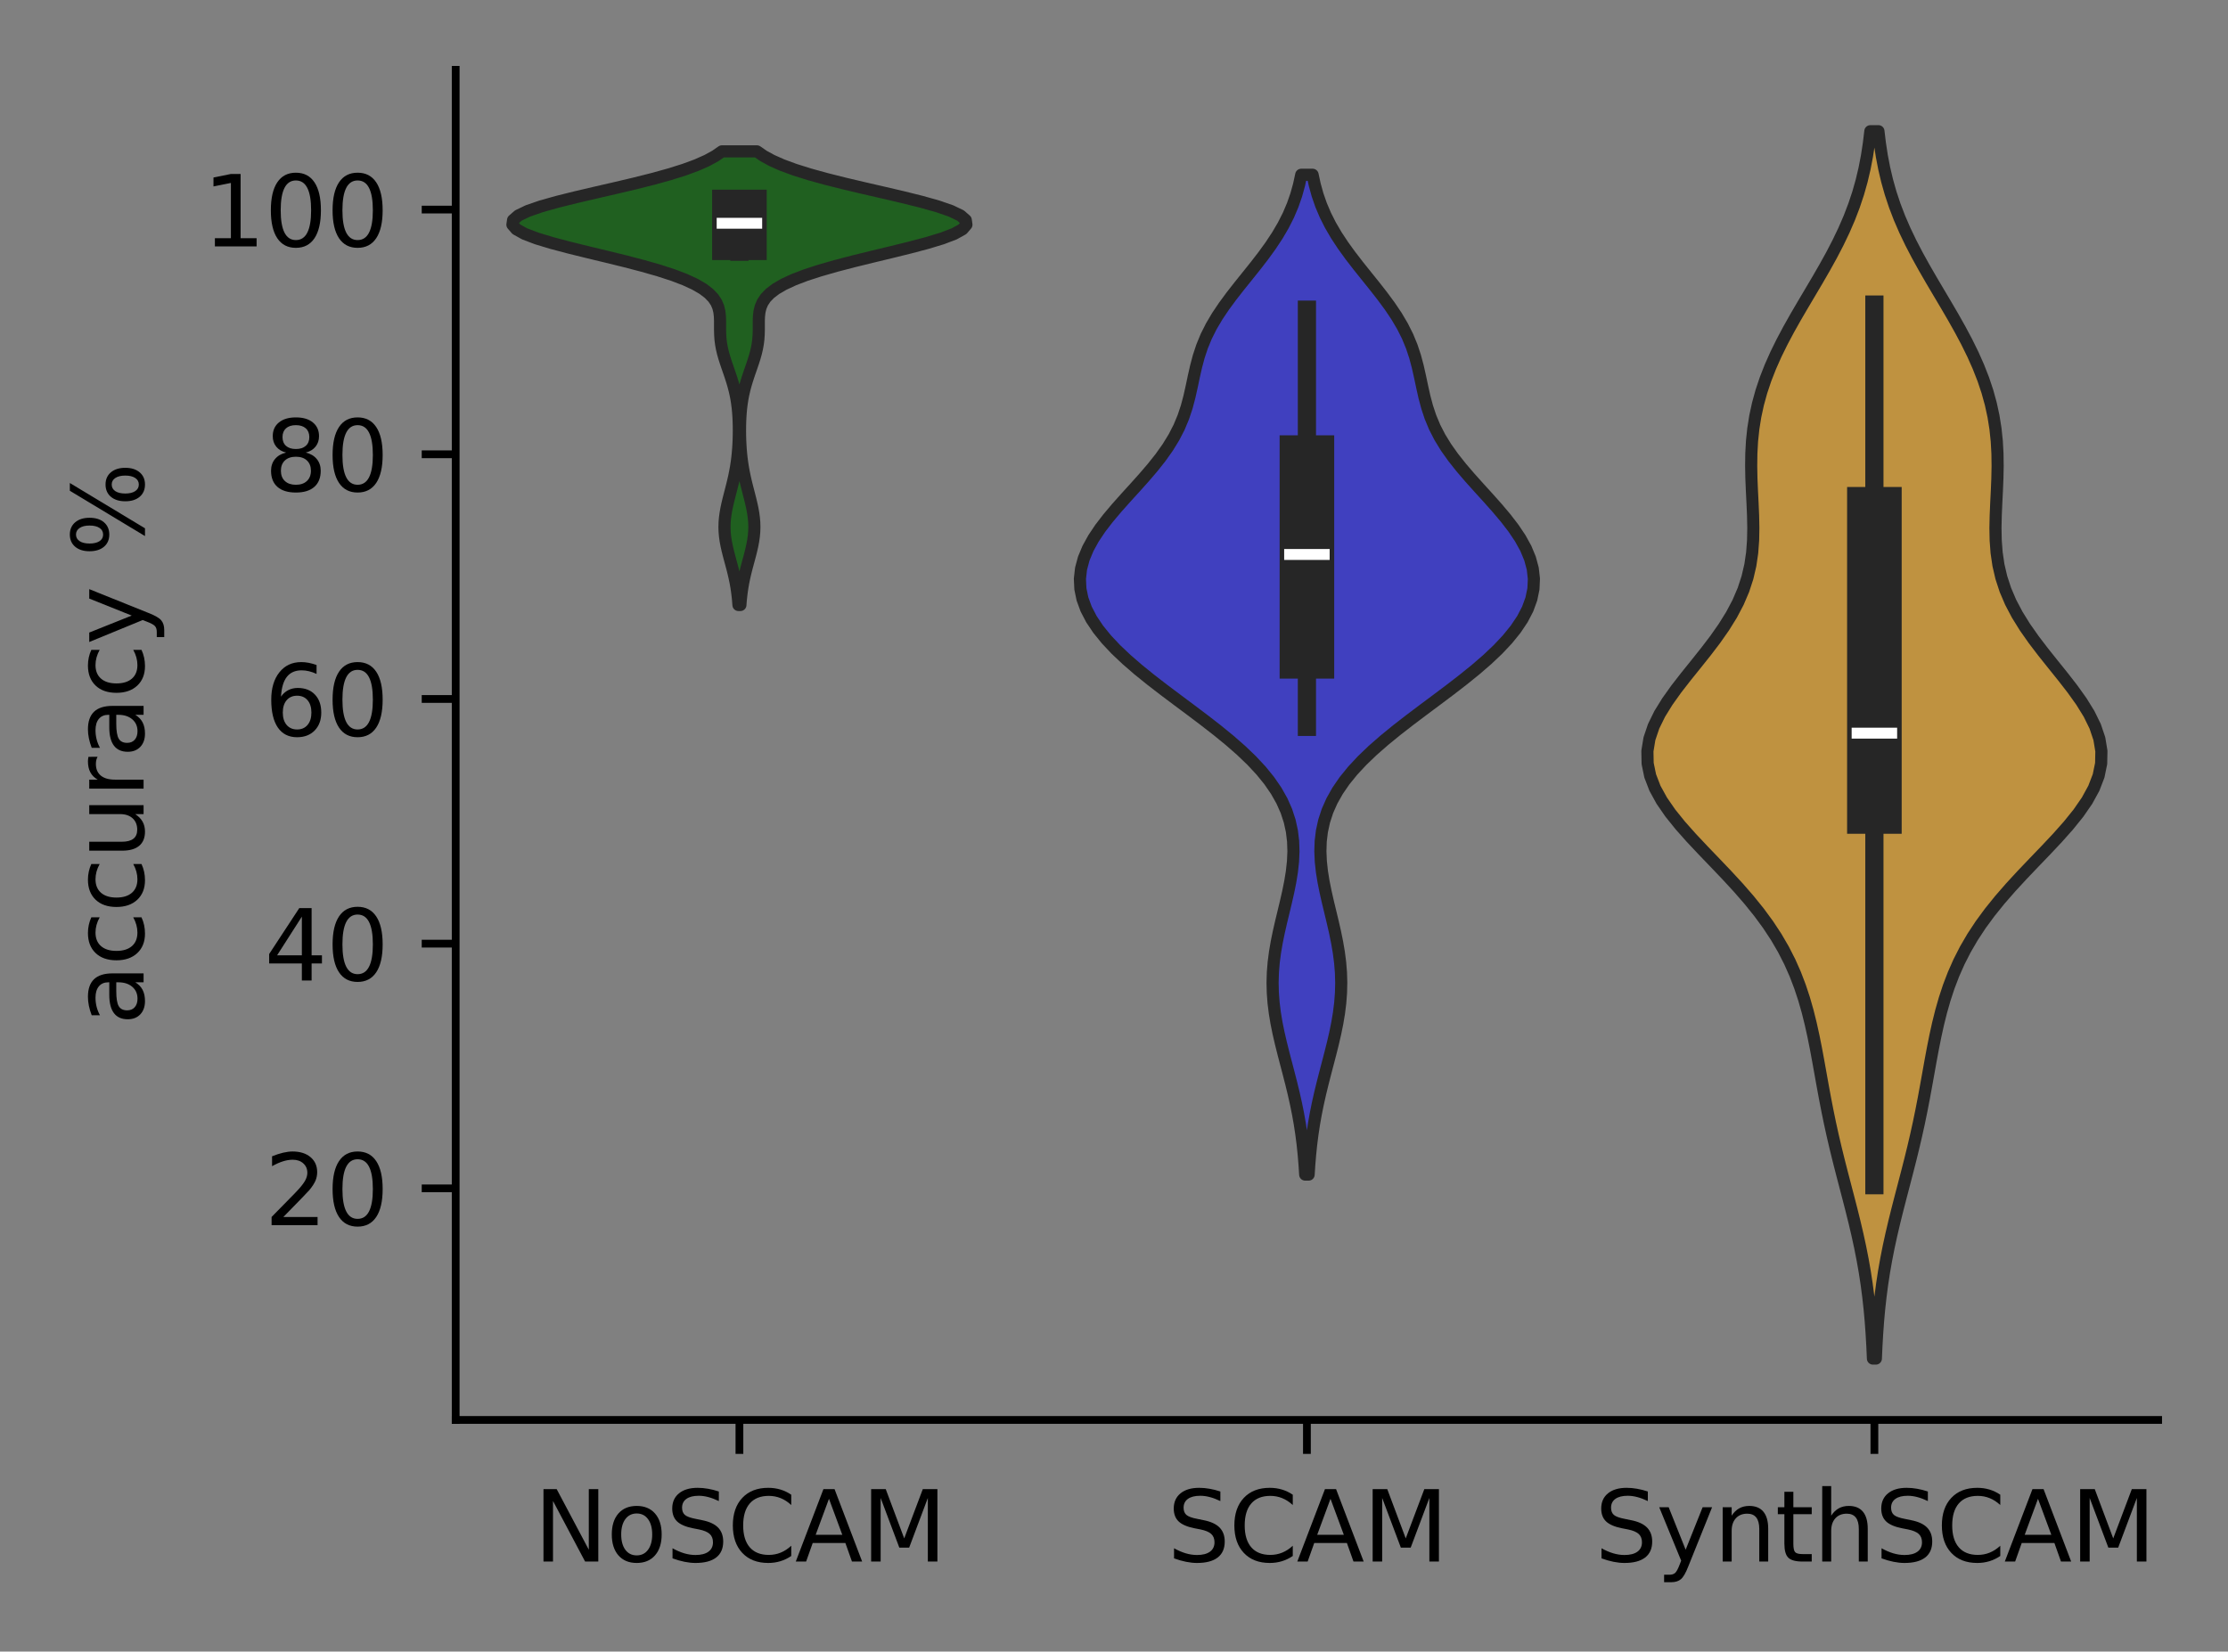 <?xml version="1.0" encoding="utf-8" standalone="no"?>
<!DOCTYPE svg PUBLIC "-//W3C//DTD SVG 1.1//EN"
  "http://www.w3.org/Graphics/SVG/1.1/DTD/svg11.dtd">
<svg xmlns:xlink="http://www.w3.org/1999/xlink" width="229.632pt" height="170.25pt" viewBox="0 0 229.632 170.25" xmlns="http://www.w3.org/2000/svg" version="1.1">
 <rect x="0" y="0" width="229.632" height="170.25" fill="#808080" stroke="none"/>
 <defs>
  <style type="text/css">*{stroke-linejoin: round; stroke-linecap: butt}</style>
 </defs>
 <g id="figure_1">
  <g id="patch_1">
   <path d="M 0 170.25 
L 229.632 170.25 
L 229.632 0 
L 0 0 
L 0 170.25 
z
" style="fill: none"/>
  </g>
  <g id="axes_1">
   <g id="patch_2">
    <path d="M 46.966 146.372 
L 222.432 146.372 
L 222.432 7.2 
L 46.966 7.2 
L 46.966 146.372 
z
" style="fill: none"/>
   </g>
   <g id="PolyCollection_1">
    <defs>
     <path id="m73a21e93e2" d="M 76.309 -107.885 
L 76.111 -107.885 
L 76.074 -108.358 
L 76.026 -108.83 
L 75.967 -109.302 
L 75.896 -109.775 
L 75.811 -110.247 
L 75.713 -110.719 
L 75.604 -111.192 
L 75.485 -111.664 
L 75.36 -112.136 
L 75.232 -112.609 
L 75.106 -113.081 
L 74.988 -113.553 
L 74.882 -114.026 
L 74.793 -114.498 
L 74.726 -114.97 
L 74.684 -115.443 
L 74.669 -115.915 
L 74.682 -116.387 
L 74.721 -116.86 
L 74.785 -117.332 
L 74.869 -117.804 
L 74.97 -118.276 
L 75.083 -118.749 
L 75.203 -119.221 
L 75.325 -119.693 
L 75.446 -120.166 
L 75.562 -120.638 
L 75.669 -121.11 
L 75.766 -121.583 
L 75.852 -122.055 
L 75.926 -122.527 
L 75.988 -123 
L 76.038 -123.472 
L 76.079 -123.944 
L 76.109 -124.417 
L 76.131 -124.889 
L 76.144 -125.361 
L 76.149 -125.834 
L 76.146 -126.306 
L 76.134 -126.778 
L 76.113 -127.251 
L 76.081 -127.723 
L 76.036 -128.195 
L 75.977 -128.668 
L 75.903 -129.14 
L 75.812 -129.612 
L 75.703 -130.085 
L 75.578 -130.557 
L 75.437 -131.029 
L 75.284 -131.502 
L 75.123 -131.974 
L 74.959 -132.446 
L 74.799 -132.919 
L 74.648 -133.391 
L 74.515 -133.863 
L 74.403 -134.336 
L 74.318 -134.808 
L 74.259 -135.28 
L 74.227 -135.752 
L 74.215 -136.225 
L 74.215 -136.697 
L 74.215 -137.169 
L 74.198 -137.642 
L 74.144 -138.114 
L 74.03 -138.586 
L 73.831 -139.059 
L 73.518 -139.531 
L 73.065 -140.003 
L 72.443 -140.476 
L 71.63 -140.948 
L 70.609 -141.42 
L 69.37 -141.893 
L 67.916 -142.365 
L 66.267 -142.837 
L 64.456 -143.31 
L 62.535 -143.782 
L 60.575 -144.254 
L 58.656 -144.727 
L 56.872 -145.199 
L 55.314 -145.671 
L 54.072 -146.144 
L 53.221 -146.616 
L 52.814 -147.088 
L 52.882 -147.561 
L 53.422 -148.033 
L 54.405 -148.505 
L 55.774 -148.978 
L 57.453 -149.45 
L 59.352 -149.922 
L 61.374 -150.395 
L 63.426 -150.867 
L 65.425 -151.339 
L 67.302 -151.812 
L 69.008 -152.284 
L 70.51 -152.756 
L 71.794 -153.228 
L 72.861 -153.701 
L 73.725 -154.173 
L 74.404 -154.645 
L 78.015 -154.645 
L 78.015 -154.645 
L 78.695 -154.173 
L 79.559 -153.701 
L 80.626 -153.228 
L 81.91 -152.756 
L 83.412 -152.284 
L 85.118 -151.812 
L 86.995 -151.339 
L 88.994 -150.867 
L 91.046 -150.395 
L 93.068 -149.922 
L 94.967 -149.45 
L 96.646 -148.978 
L 98.015 -148.505 
L 98.998 -148.033 
L 99.538 -147.561 
L 99.605 -147.088 
L 99.199 -146.616 
L 98.348 -146.144 
L 97.106 -145.671 
L 95.548 -145.199 
L 93.764 -144.727 
L 91.845 -144.254 
L 89.885 -143.782 
L 87.964 -143.31 
L 86.153 -142.837 
L 84.504 -142.365 
L 83.05 -141.893 
L 81.811 -141.42 
L 80.79 -140.948 
L 79.977 -140.476 
L 79.355 -140.003 
L 78.902 -139.531 
L 78.589 -139.059 
L 78.39 -138.586 
L 78.276 -138.114 
L 78.222 -137.642 
L 78.205 -137.169 
L 78.205 -136.697 
L 78.205 -136.225 
L 78.193 -135.752 
L 78.161 -135.28 
L 78.102 -134.808 
L 78.017 -134.336 
L 77.905 -133.863 
L 77.772 -133.391 
L 77.621 -132.919 
L 77.461 -132.446 
L 77.297 -131.974 
L 77.136 -131.502 
L 76.983 -131.029 
L 76.842 -130.557 
L 76.717 -130.085 
L 76.608 -129.612 
L 76.517 -129.14 
L 76.443 -128.668 
L 76.384 -128.195 
L 76.339 -127.723 
L 76.307 -127.251 
L 76.286 -126.778 
L 76.274 -126.306 
L 76.271 -125.834 
L 76.276 -125.361 
L 76.289 -124.889 
L 76.311 -124.417 
L 76.341 -123.944 
L 76.381 -123.472 
L 76.432 -123 
L 76.494 -122.527 
L 76.568 -122.055 
L 76.654 -121.583 
L 76.751 -121.11 
L 76.858 -120.638 
L 76.974 -120.166 
L 77.095 -119.693 
L 77.217 -119.221 
L 77.337 -118.749 
L 77.45 -118.276 
L 77.551 -117.804 
L 77.635 -117.332 
L 77.699 -116.86 
L 77.738 -116.387 
L 77.751 -115.915 
L 77.736 -115.443 
L 77.694 -114.97 
L 77.627 -114.498 
L 77.538 -114.026 
L 77.432 -113.553 
L 77.314 -113.081 
L 77.188 -112.609 
L 77.06 -112.136 
L 76.934 -111.664 
L 76.816 -111.192 
L 76.707 -110.719 
L 76.609 -110.247 
L 76.524 -109.775 
L 76.453 -109.302 
L 76.394 -108.83 
L 76.346 -108.358 
L 76.309 -107.885 
z
" style="stroke: #262626; stroke-width: 1.25"/>
    </defs>
    <g clip-path="url(#p7516aede28)">
     <use xlink:href="#m73a21e93e2" x="0" y="170.25" style="fill: #206020; stroke: #262626; stroke-width: 1.25"/>
    </g>
   </g>
   <g id="PolyCollection_2">
    <defs>
     <path id="m653a5f9715" d="M 134.875 -49.169 
L 134.522 -49.169 
L 134.455 -50.21 
L 134.369 -51.251 
L 134.261 -52.292 
L 134.128 -53.333 
L 133.97 -54.374 
L 133.786 -55.415 
L 133.576 -56.457 
L 133.343 -57.498 
L 133.091 -58.539 
L 132.824 -59.58 
L 132.552 -60.621 
L 132.28 -61.662 
L 132.02 -62.703 
L 131.779 -63.744 
L 131.567 -64.785 
L 131.393 -65.826 
L 131.264 -66.867 
L 131.185 -67.908 
L 131.16 -68.949 
L 131.19 -69.99 
L 131.274 -71.031 
L 131.408 -72.072 
L 131.586 -73.113 
L 131.799 -74.154 
L 132.036 -75.195 
L 132.287 -76.236 
L 132.537 -77.278 
L 132.774 -78.319 
L 132.983 -79.36 
L 133.151 -80.401 
L 133.265 -81.442 
L 133.311 -82.483 
L 133.277 -83.524 
L 133.152 -84.565 
L 132.924 -85.606 
L 132.584 -86.647 
L 132.123 -87.688 
L 131.536 -88.729 
L 130.82 -89.77 
L 129.975 -90.811 
L 129.005 -91.852 
L 127.918 -92.893 
L 126.729 -93.934 
L 125.453 -94.975 
L 124.113 -96.016 
L 122.732 -97.057 
L 121.335 -98.099 
L 119.949 -99.14 
L 118.6 -100.181 
L 117.312 -101.222 
L 116.109 -102.263 
L 115.009 -103.304 
L 114.03 -104.345 
L 113.186 -105.386 
L 112.489 -106.427 
L 111.947 -107.468 
L 111.566 -108.509 
L 111.351 -109.55 
L 111.303 -110.591 
L 111.421 -111.632 
L 111.701 -112.673 
L 112.134 -113.714 
L 112.708 -114.755 
L 113.405 -115.796 
L 114.206 -116.837 
L 115.084 -117.878 
L 116.012 -118.92 
L 116.958 -119.961 
L 117.891 -121.002 
L 118.784 -122.043 
L 119.611 -123.084 
L 120.35 -124.125 
L 120.99 -125.166 
L 121.526 -126.207 
L 121.961 -127.248 
L 122.308 -128.289 
L 122.585 -129.33 
L 122.819 -130.371 
L 123.038 -131.412 
L 123.273 -132.453 
L 123.55 -133.494 
L 123.895 -134.535 
L 124.324 -135.576 
L 124.847 -136.617 
L 125.462 -137.658 
L 126.162 -138.699 
L 126.93 -139.741 
L 127.745 -140.782 
L 128.582 -141.823 
L 129.415 -142.864 
L 130.218 -143.905 
L 130.971 -144.946 
L 131.658 -145.987 
L 132.267 -147.028 
L 132.793 -148.069 
L 133.235 -149.11 
L 133.598 -150.151 
L 133.887 -151.192 
L 134.113 -152.233 
L 135.284 -152.233 
L 135.284 -152.233 
L 135.51 -151.192 
L 135.8 -150.151 
L 136.162 -149.11 
L 136.605 -148.069 
L 137.13 -147.028 
L 137.739 -145.987 
L 138.426 -144.946 
L 139.179 -143.905 
L 139.983 -142.864 
L 140.815 -141.823 
L 141.652 -140.782 
L 142.467 -139.741 
L 143.236 -138.699 
L 143.936 -137.658 
L 144.551 -136.617 
L 145.073 -135.576 
L 145.502 -134.535 
L 145.847 -133.494 
L 146.125 -132.453 
L 146.359 -131.412 
L 146.579 -130.371 
L 146.812 -129.33 
L 147.09 -128.289 
L 147.436 -127.248 
L 147.871 -126.207 
L 148.407 -125.166 
L 149.047 -124.125 
L 149.787 -123.084 
L 150.613 -122.043 
L 151.506 -121.002 
L 152.44 -119.961 
L 153.386 -118.92 
L 154.313 -117.878 
L 155.191 -116.837 
L 155.992 -115.796 
L 156.69 -114.755 
L 157.264 -113.714 
L 157.696 -112.673 
L 157.976 -111.632 
L 158.094 -110.591 
L 158.046 -109.55 
L 157.831 -108.509 
L 157.451 -107.468 
L 156.909 -106.427 
L 156.211 -105.386 
L 155.367 -104.345 
L 154.388 -103.304 
L 153.289 -102.263 
L 152.085 -101.222 
L 150.797 -100.181 
L 149.448 -99.14 
L 148.062 -98.099 
L 146.665 -97.057 
L 145.284 -96.016 
L 143.944 -94.975 
L 142.669 -93.934 
L 141.479 -92.893 
L 140.393 -91.852 
L 139.423 -90.811 
L 138.577 -89.77 
L 137.861 -88.729 
L 137.274 -87.688 
L 136.814 -86.647 
L 136.474 -85.606 
L 136.246 -84.565 
L 136.12 -83.524 
L 136.087 -82.483 
L 136.133 -81.442 
L 136.246 -80.401 
L 136.414 -79.36 
L 136.624 -78.319 
L 136.86 -77.278 
L 137.111 -76.236 
L 137.361 -75.195 
L 137.599 -74.154 
L 137.811 -73.113 
L 137.989 -72.072 
L 138.123 -71.031 
L 138.207 -69.99 
L 138.237 -68.949 
L 138.212 -67.908 
L 138.133 -66.867 
L 138.004 -65.826 
L 137.83 -64.785 
L 137.618 -63.744 
L 137.378 -62.703 
L 137.117 -61.662 
L 136.846 -60.621 
L 136.573 -59.58 
L 136.307 -58.539 
L 136.054 -57.498 
L 135.821 -56.457 
L 135.611 -55.415 
L 135.427 -54.374 
L 135.269 -53.333 
L 135.137 -52.292 
L 135.029 -51.251 
L 134.942 -50.21 
L 134.875 -49.169 
z
" style="stroke: #262626; stroke-width: 1.25"/>
    </defs>
    <g clip-path="url(#p7516aede28)">
     <use xlink:href="#m653a5f9715" x="0" y="170.25" style="fill: #4040bf; stroke: #262626; stroke-width: 1.25"/>
    </g>
   </g>
   <g id="PolyCollection_3">
    <defs>
     <path id="m563e673a53" d="M 193.338 -30.204 
L 193.037 -30.204 
L 192.98 -31.482 
L 192.906 -32.76 
L 192.813 -34.038 
L 192.698 -35.316 
L 192.557 -36.594 
L 192.39 -37.872 
L 192.194 -39.15 
L 191.969 -40.428 
L 191.717 -41.706 
L 191.439 -42.984 
L 191.139 -44.262 
L 190.822 -45.54 
L 190.493 -46.818 
L 190.159 -48.096 
L 189.826 -49.374 
L 189.5 -50.652 
L 189.186 -51.93 
L 188.887 -53.208 
L 188.606 -54.486 
L 188.343 -55.764 
L 188.095 -57.042 
L 187.859 -58.32 
L 187.63 -59.598 
L 187.401 -60.876 
L 187.163 -62.154 
L 186.908 -63.432 
L 186.626 -64.71 
L 186.308 -65.988 
L 185.943 -67.266 
L 185.521 -68.544 
L 185.033 -69.822 
L 184.467 -71.1 
L 183.816 -72.377 
L 183.072 -73.655 
L 182.231 -74.933 
L 181.292 -76.211 
L 180.261 -77.489 
L 179.148 -78.767 
L 177.97 -80.045 
L 176.751 -81.323 
L 175.523 -82.601 
L 174.321 -83.879 
L 173.185 -85.157 
L 172.155 -86.435 
L 171.272 -87.713 
L 170.57 -88.991 
L 170.079 -90.269 
L 169.816 -91.547 
L 169.792 -92.825 
L 170.002 -94.103 
L 170.434 -95.381 
L 171.061 -96.659 
L 171.851 -97.937 
L 172.763 -99.215 
L 173.755 -100.493 
L 174.783 -101.771 
L 175.803 -103.049 
L 176.777 -104.327 
L 177.673 -105.605 
L 178.467 -106.883 
L 179.141 -108.161 
L 179.687 -109.439 
L 180.105 -110.717 
L 180.402 -111.995 
L 180.59 -113.273 
L 180.685 -114.551 
L 180.709 -115.829 
L 180.683 -117.107 
L 180.628 -118.385 
L 180.564 -119.663 
L 180.511 -120.941 
L 180.487 -122.219 
L 180.504 -123.497 
L 180.574 -124.775 
L 180.708 -126.053 
L 180.911 -127.331 
L 181.188 -128.609 
L 181.54 -129.887 
L 181.968 -131.165 
L 182.469 -132.443 
L 183.037 -133.721 
L 183.666 -134.999 
L 184.345 -136.277 
L 185.064 -137.555 
L 185.81 -138.832 
L 186.567 -140.11 
L 187.322 -141.388 
L 188.06 -142.666 
L 188.768 -143.944 
L 189.432 -145.222 
L 190.045 -146.5 
L 190.598 -147.778 
L 191.088 -149.056 
L 191.514 -150.334 
L 191.875 -151.612 
L 192.176 -152.89 
L 192.422 -154.168 
L 192.618 -155.446 
L 192.771 -156.724 
L 193.603 -156.724 
L 193.603 -156.724 
L 193.757 -155.446 
L 193.953 -154.168 
L 194.199 -152.89 
L 194.5 -151.612 
L 194.861 -150.334 
L 195.286 -149.056 
L 195.776 -147.778 
L 196.33 -146.5 
L 196.942 -145.222 
L 197.607 -143.944 
L 198.314 -142.666 
L 199.052 -141.388 
L 199.807 -140.11 
L 200.565 -138.832 
L 201.31 -137.555 
L 202.029 -136.277 
L 202.709 -134.999 
L 203.338 -133.721 
L 203.906 -132.443 
L 204.407 -131.165 
L 204.835 -129.887 
L 205.187 -128.609 
L 205.464 -127.331 
L 205.667 -126.053 
L 205.8 -124.775 
L 205.871 -123.497 
L 205.888 -122.219 
L 205.863 -120.941 
L 205.811 -119.663 
L 205.747 -118.385 
L 205.692 -117.107 
L 205.665 -115.829 
L 205.689 -114.551 
L 205.785 -113.273 
L 205.973 -111.995 
L 206.27 -110.717 
L 206.688 -109.439 
L 207.234 -108.161 
L 207.908 -106.883 
L 208.701 -105.605 
L 209.598 -104.327 
L 210.572 -103.049 
L 211.592 -101.771 
L 212.619 -100.493 
L 213.611 -99.215 
L 214.524 -97.937 
L 215.314 -96.659 
L 215.941 -95.381 
L 216.372 -94.103 
L 216.583 -92.825 
L 216.558 -91.547 
L 216.296 -90.269 
L 215.804 -88.991 
L 215.103 -87.713 
L 214.22 -86.435 
L 213.19 -85.157 
L 212.054 -83.879 
L 210.852 -82.601 
L 209.623 -81.323 
L 208.405 -80.045 
L 207.227 -78.767 
L 206.114 -77.489 
L 205.083 -76.211 
L 204.144 -74.933 
L 203.303 -73.655 
L 202.559 -72.377 
L 201.908 -71.1 
L 201.342 -69.822 
L 200.853 -68.544 
L 200.432 -67.266 
L 200.067 -65.988 
L 199.749 -64.71 
L 199.467 -63.432 
L 199.212 -62.154 
L 198.974 -60.876 
L 198.745 -59.598 
L 198.515 -58.32 
L 198.28 -57.042 
L 198.032 -55.764 
L 197.769 -54.486 
L 197.488 -53.208 
L 197.189 -51.93 
L 196.875 -50.652 
L 196.549 -49.374 
L 196.216 -48.096 
L 195.882 -46.818 
L 195.553 -45.54 
L 195.236 -44.262 
L 194.936 -42.984 
L 194.658 -41.706 
L 194.406 -40.428 
L 194.181 -39.15 
L 193.985 -37.872 
L 193.818 -36.594 
L 193.677 -35.316 
L 193.562 -34.038 
L 193.469 -32.76 
L 193.395 -31.482 
L 193.338 -30.204 
z
" style="stroke: #262626; stroke-width: 1.25"/>
    </defs>
    <g clip-path="url(#p7516aede28)">
     <use xlink:href="#m563e673a53" x="0" y="170.25" style="fill: #bf9240; stroke: #262626; stroke-width: 1.25"/>
    </g>
   </g>
   <g id="matplotlib.axis_1">
    <g id="xtick_1">
     <g id="line2d_1">
      <defs>
       <path id="m9f2c31fe1a" d="M 0 0 
L 0 3.5 
" style="stroke: #000000; stroke-width: 0.8"/>
      </defs>
      <g>
       <use xlink:href="#m9f2c31fe1a" x="76.21" y="146.372" style="stroke: #000000; stroke-width: 0.8"/>
      </g>
     </g>
     <g id="text_1">
      <!-- NoSCAM -->
      <g transform="translate(55.01 160.971) scale(0.1 -0.1)">
       <defs>
        <path id="DejaVuSans-4e" d="M 628 4666 
L 1478 4666 
L 3547 763 
L 3547 4666 
L 4159 4666 
L 4159 0 
L 3309 0 
L 1241 3903 
L 1241 0 
L 628 0 
L 628 4666 
z
" transform="scale(0.016)"/>
        <path id="DejaVuSans-6f" d="M 1959 3097 
Q 1497 3097 1228 2736 
Q 959 2375 959 1747 
Q 959 1119 1226 758 
Q 1494 397 1959 397 
Q 2419 397 2687 759 
Q 2956 1122 2956 1747 
Q 2956 2369 2687 2733 
Q 2419 3097 1959 3097 
z
M 1959 3584 
Q 2709 3584 3137 3096 
Q 3566 2609 3566 1747 
Q 3566 888 3137 398 
Q 2709 -91 1959 -91 
Q 1206 -91 779 398 
Q 353 888 353 1747 
Q 353 2609 779 3096 
Q 1206 3584 1959 3584 
z
" transform="scale(0.016)"/>
        <path id="DejaVuSans-53" d="M 3425 4513 
L 3425 3897 
Q 3066 4069 2747 4153 
Q 2428 4238 2131 4238 
Q 1616 4238 1336 4038 
Q 1056 3838 1056 3469 
Q 1056 3159 1242 3001 
Q 1428 2844 1947 2747 
L 2328 2669 
Q 3034 2534 3370 2195 
Q 3706 1856 3706 1288 
Q 3706 609 3251 259 
Q 2797 -91 1919 -91 
Q 1588 -91 1214 -16 
Q 841 59 441 206 
L 441 856 
Q 825 641 1194 531 
Q 1563 422 1919 422 
Q 2459 422 2753 634 
Q 3047 847 3047 1241 
Q 3047 1584 2836 1778 
Q 2625 1972 2144 2069 
L 1759 2144 
Q 1053 2284 737 2584 
Q 422 2884 422 3419 
Q 422 4038 858 4394 
Q 1294 4750 2059 4750 
Q 2388 4750 2728 4690 
Q 3069 4631 3425 4513 
z
" transform="scale(0.016)"/>
        <path id="DejaVuSans-43" d="M 4122 4306 
L 4122 3641 
Q 3803 3938 3442 4084 
Q 3081 4231 2675 4231 
Q 1875 4231 1450 3742 
Q 1025 3253 1025 2328 
Q 1025 1406 1450 917 
Q 1875 428 2675 428 
Q 3081 428 3442 575 
Q 3803 722 4122 1019 
L 4122 359 
Q 3791 134 3420 21 
Q 3050 -91 2638 -91 
Q 1578 -91 968 557 
Q 359 1206 359 2328 
Q 359 3453 968 4101 
Q 1578 4750 2638 4750 
Q 3056 4750 3426 4639 
Q 3797 4528 4122 4306 
z
" transform="scale(0.016)"/>
        <path id="DejaVuSans-41" d="M 2188 4044 
L 1331 1722 
L 3047 1722 
L 2188 4044 
z
M 1831 4666 
L 2547 4666 
L 4325 0 
L 3669 0 
L 3244 1197 
L 1141 1197 
L 716 0 
L 50 0 
L 1831 4666 
z
" transform="scale(0.016)"/>
        <path id="DejaVuSans-4d" d="M 628 4666 
L 1569 4666 
L 2759 1491 
L 3956 4666 
L 4897 4666 
L 4897 0 
L 4281 0 
L 4281 4097 
L 3078 897 
L 2444 897 
L 1241 4097 
L 1241 0 
L 628 0 
L 628 4666 
z
" transform="scale(0.016)"/>
       </defs>
       <use xlink:href="#DejaVuSans-4e"/>
       <use xlink:href="#DejaVuSans-6f" x="74.805"/>
       <use xlink:href="#DejaVuSans-53" x="135.986"/>
       <use xlink:href="#DejaVuSans-43" x="199.463"/>
       <use xlink:href="#DejaVuSans-41" x="269.287"/>
       <use xlink:href="#DejaVuSans-4d" x="337.695"/>
      </g>
     </g>
    </g>
    <g id="xtick_2">
     <g id="line2d_2">
      <g>
       <use xlink:href="#m9f2c31fe1a" x="134.699" y="146.372" style="stroke: #000000; stroke-width: 0.8"/>
      </g>
     </g>
     <g id="text_2">
      <!-- SCAM -->
      <g transform="translate(120.299 160.971) scale(0.1 -0.1)">
       <use xlink:href="#DejaVuSans-53"/>
       <use xlink:href="#DejaVuSans-43" x="63.477"/>
       <use xlink:href="#DejaVuSans-41" x="133.301"/>
       <use xlink:href="#DejaVuSans-4d" x="201.709"/>
      </g>
     </g>
    </g>
    <g id="xtick_3">
     <g id="line2d_3">
      <g>
       <use xlink:href="#m9f2c31fe1a" x="193.187" y="146.372" style="stroke: #000000; stroke-width: 0.8"/>
      </g>
     </g>
     <g id="text_3">
      <!-- SynthSCAM -->
      <g transform="translate(164.356 160.971) scale(0.1 -0.1)">
       <defs>
        <path id="DejaVuSans-79" d="M 2059 -325 
Q 1816 -950 1584 -1140 
Q 1353 -1331 966 -1331 
L 506 -1331 
L 506 -850 
L 844 -850 
Q 1081 -850 1212 -737 
Q 1344 -625 1503 -206 
L 1606 56 
L 191 3500 
L 800 3500 
L 1894 763 
L 2988 3500 
L 3597 3500 
L 2059 -325 
z
" transform="scale(0.016)"/>
        <path id="DejaVuSans-6e" d="M 3513 2113 
L 3513 0 
L 2938 0 
L 2938 2094 
Q 2938 2591 2744 2837 
Q 2550 3084 2163 3084 
Q 1697 3084 1428 2787 
Q 1159 2491 1159 1978 
L 1159 0 
L 581 0 
L 581 3500 
L 1159 3500 
L 1159 2956 
Q 1366 3272 1645 3428 
Q 1925 3584 2291 3584 
Q 2894 3584 3203 3211 
Q 3513 2838 3513 2113 
z
" transform="scale(0.016)"/>
        <path id="DejaVuSans-74" d="M 1172 4494 
L 1172 3500 
L 2356 3500 
L 2356 3053 
L 1172 3053 
L 1172 1153 
Q 1172 725 1289 603 
Q 1406 481 1766 481 
L 2356 481 
L 2356 0 
L 1766 0 
Q 1100 0 847 248 
Q 594 497 594 1153 
L 594 3053 
L 172 3053 
L 172 3500 
L 594 3500 
L 594 4494 
L 1172 4494 
z
" transform="scale(0.016)"/>
        <path id="DejaVuSans-68" d="M 3513 2113 
L 3513 0 
L 2938 0 
L 2938 2094 
Q 2938 2591 2744 2837 
Q 2550 3084 2163 3084 
Q 1697 3084 1428 2787 
Q 1159 2491 1159 1978 
L 1159 0 
L 581 0 
L 581 4863 
L 1159 4863 
L 1159 2956 
Q 1366 3272 1645 3428 
Q 1925 3584 2291 3584 
Q 2894 3584 3203 3211 
Q 3513 2838 3513 2113 
z
" transform="scale(0.016)"/>
       </defs>
       <use xlink:href="#DejaVuSans-53"/>
       <use xlink:href="#DejaVuSans-79" x="63.477"/>
       <use xlink:href="#DejaVuSans-6e" x="122.656"/>
       <use xlink:href="#DejaVuSans-74" x="186.035"/>
       <use xlink:href="#DejaVuSans-68" x="225.244"/>
       <use xlink:href="#DejaVuSans-53" x="288.623"/>
       <use xlink:href="#DejaVuSans-43" x="352.1"/>
       <use xlink:href="#DejaVuSans-41" x="421.924"/>
       <use xlink:href="#DejaVuSans-4d" x="490.332"/>
      </g>
     </g>
    </g>
   </g>
   <g id="matplotlib.axis_2">
    <g id="ytick_1">
     <g id="line2d_4">
      <defs>
       <path id="m9026f905ce" d="M 0 0 
L -3.5 0 
" style="stroke: #000000; stroke-width: 0.8"/>
      </defs>
      <g>
       <use xlink:href="#m9026f905ce" x="46.966" y="122.501" style="stroke: #000000; stroke-width: 0.8"/>
      </g>
     </g>
     <g id="text_4">
      <!-- 20 -->
      <g transform="translate(27.241 126.3) scale(0.1 -0.1)">
       <defs>
        <path id="DejaVuSans-32" d="M 1228 531 
L 3431 531 
L 3431 0 
L 469 0 
L 469 531 
Q 828 903 1448 1529 
Q 2069 2156 2228 2338 
Q 2531 2678 2651 2914 
Q 2772 3150 2772 3378 
Q 2772 3750 2511 3984 
Q 2250 4219 1831 4219 
Q 1534 4219 1204 4116 
Q 875 4013 500 3803 
L 500 4441 
Q 881 4594 1212 4672 
Q 1544 4750 1819 4750 
Q 2544 4750 2975 4387 
Q 3406 4025 3406 3419 
Q 3406 3131 3298 2873 
Q 3191 2616 2906 2266 
Q 2828 2175 2409 1742 
Q 1991 1309 1228 531 
z
" transform="scale(0.016)"/>
        <path id="DejaVuSans-30" d="M 2034 4250 
Q 1547 4250 1301 3770 
Q 1056 3291 1056 2328 
Q 1056 1369 1301 889 
Q 1547 409 2034 409 
Q 2525 409 2770 889 
Q 3016 1369 3016 2328 
Q 3016 3291 2770 3770 
Q 2525 4250 2034 4250 
z
M 2034 4750 
Q 2819 4750 3233 4129 
Q 3647 3509 3647 2328 
Q 3647 1150 3233 529 
Q 2819 -91 2034 -91 
Q 1250 -91 836 529 
Q 422 1150 422 2328 
Q 422 3509 836 4129 
Q 1250 4750 2034 4750 
z
" transform="scale(0.016)"/>
       </defs>
       <use xlink:href="#DejaVuSans-32"/>
       <use xlink:href="#DejaVuSans-30" x="63.623"/>
      </g>
     </g>
    </g>
    <g id="ytick_2">
     <g id="line2d_5">
      <g>
       <use xlink:href="#m9026f905ce" x="46.966" y="97.277" style="stroke: #000000; stroke-width: 0.8"/>
      </g>
     </g>
     <g id="text_5">
      <!-- 40 -->
      <g transform="translate(27.241 101.076) scale(0.1 -0.1)">
       <defs>
        <path id="DejaVuSans-34" d="M 2419 4116 
L 825 1625 
L 2419 1625 
L 2419 4116 
z
M 2253 4666 
L 3047 4666 
L 3047 1625 
L 3713 1625 
L 3713 1100 
L 3047 1100 
L 3047 0 
L 2419 0 
L 2419 1100 
L 313 1100 
L 313 1709 
L 2253 4666 
z
" transform="scale(0.016)"/>
       </defs>
       <use xlink:href="#DejaVuSans-34"/>
       <use xlink:href="#DejaVuSans-30" x="63.623"/>
      </g>
     </g>
    </g>
    <g id="ytick_3">
     <g id="line2d_6">
      <g>
       <use xlink:href="#m9026f905ce" x="46.966" y="72.052" style="stroke: #000000; stroke-width: 0.8"/>
      </g>
     </g>
     <g id="text_6">
      <!-- 60 -->
      <g transform="translate(27.241 75.851) scale(0.1 -0.1)">
       <defs>
        <path id="DejaVuSans-36" d="M 2113 2584 
Q 1688 2584 1439 2293 
Q 1191 2003 1191 1497 
Q 1191 994 1439 701 
Q 1688 409 2113 409 
Q 2538 409 2786 701 
Q 3034 994 3034 1497 
Q 3034 2003 2786 2293 
Q 2538 2584 2113 2584 
z
M 3366 4563 
L 3366 3988 
Q 3128 4100 2886 4159 
Q 2644 4219 2406 4219 
Q 1781 4219 1451 3797 
Q 1122 3375 1075 2522 
Q 1259 2794 1537 2939 
Q 1816 3084 2150 3084 
Q 2853 3084 3261 2657 
Q 3669 2231 3669 1497 
Q 3669 778 3244 343 
Q 2819 -91 2113 -91 
Q 1303 -91 875 529 
Q 447 1150 447 2328 
Q 447 3434 972 4092 
Q 1497 4750 2381 4750 
Q 2619 4750 2861 4703 
Q 3103 4656 3366 4563 
z
" transform="scale(0.016)"/>
       </defs>
       <use xlink:href="#DejaVuSans-36"/>
       <use xlink:href="#DejaVuSans-30" x="63.623"/>
      </g>
     </g>
    </g>
    <g id="ytick_4">
     <g id="line2d_7">
      <g>
       <use xlink:href="#m9026f905ce" x="46.966" y="46.828" style="stroke: #000000; stroke-width: 0.8"/>
      </g>
     </g>
     <g id="text_7">
      <!-- 80 -->
      <g transform="translate(27.241 50.627) scale(0.1 -0.1)">
       <defs>
        <path id="DejaVuSans-38" d="M 2034 2216 
Q 1584 2216 1326 1975 
Q 1069 1734 1069 1313 
Q 1069 891 1326 650 
Q 1584 409 2034 409 
Q 2484 409 2743 651 
Q 3003 894 3003 1313 
Q 3003 1734 2745 1975 
Q 2488 2216 2034 2216 
z
M 1403 2484 
Q 997 2584 770 2862 
Q 544 3141 544 3541 
Q 544 4100 942 4425 
Q 1341 4750 2034 4750 
Q 2731 4750 3128 4425 
Q 3525 4100 3525 3541 
Q 3525 3141 3298 2862 
Q 3072 2584 2669 2484 
Q 3125 2378 3379 2068 
Q 3634 1759 3634 1313 
Q 3634 634 3220 271 
Q 2806 -91 2034 -91 
Q 1263 -91 848 271 
Q 434 634 434 1313 
Q 434 1759 690 2068 
Q 947 2378 1403 2484 
z
M 1172 3481 
Q 1172 3119 1398 2916 
Q 1625 2713 2034 2713 
Q 2441 2713 2670 2916 
Q 2900 3119 2900 3481 
Q 2900 3844 2670 4047 
Q 2441 4250 2034 4250 
Q 1625 4250 1398 4047 
Q 1172 3844 1172 3481 
z
" transform="scale(0.016)"/>
       </defs>
       <use xlink:href="#DejaVuSans-38"/>
       <use xlink:href="#DejaVuSans-30" x="63.623"/>
      </g>
     </g>
    </g>
    <g id="ytick_5">
     <g id="line2d_8">
      <g>
       <use xlink:href="#m9026f905ce" x="46.966" y="21.604" style="stroke: #000000; stroke-width: 0.8"/>
      </g>
     </g>
     <g id="text_8">
      <!-- 100 -->
      <g transform="translate(20.878 25.403) scale(0.1 -0.1)">
       <defs>
        <path id="DejaVuSans-31" d="M 794 531 
L 1825 531 
L 1825 4091 
L 703 3866 
L 703 4441 
L 1819 4666 
L 2450 4666 
L 2450 531 
L 3481 531 
L 3481 0 
L 794 0 
L 794 531 
z
" transform="scale(0.016)"/>
       </defs>
       <use xlink:href="#DejaVuSans-31"/>
       <use xlink:href="#DejaVuSans-30" x="63.623"/>
       <use xlink:href="#DejaVuSans-30" x="127.246"/>
      </g>
     </g>
    </g>
    <g id="text_9">
     <!-- accuracy % -->
     <g transform="translate(14.798 105.685) rotate(-90) scale(0.1 -0.1)">
      <defs>
       <path id="DejaVuSans-61" d="M 2194 1759 
Q 1497 1759 1228 1600 
Q 959 1441 959 1056 
Q 959 750 1161 570 
Q 1363 391 1709 391 
Q 2188 391 2477 730 
Q 2766 1069 2766 1631 
L 2766 1759 
L 2194 1759 
z
M 3341 1997 
L 3341 0 
L 2766 0 
L 2766 531 
Q 2569 213 2275 61 
Q 1981 -91 1556 -91 
Q 1019 -91 701 211 
Q 384 513 384 1019 
Q 384 1609 779 1909 
Q 1175 2209 1959 2209 
L 2766 2209 
L 2766 2266 
Q 2766 2663 2505 2880 
Q 2244 3097 1772 3097 
Q 1472 3097 1187 3025 
Q 903 2953 641 2809 
L 641 3341 
Q 956 3463 1253 3523 
Q 1550 3584 1831 3584 
Q 2591 3584 2966 3190 
Q 3341 2797 3341 1997 
z
" transform="scale(0.016)"/>
       <path id="DejaVuSans-63" d="M 3122 3366 
L 3122 2828 
Q 2878 2963 2633 3030 
Q 2388 3097 2138 3097 
Q 1578 3097 1268 2742 
Q 959 2388 959 1747 
Q 959 1106 1268 751 
Q 1578 397 2138 397 
Q 2388 397 2633 464 
Q 2878 531 3122 666 
L 3122 134 
Q 2881 22 2623 -34 
Q 2366 -91 2075 -91 
Q 1284 -91 818 406 
Q 353 903 353 1747 
Q 353 2603 823 3093 
Q 1294 3584 2113 3584 
Q 2378 3584 2631 3529 
Q 2884 3475 3122 3366 
z
" transform="scale(0.016)"/>
       <path id="DejaVuSans-75" d="M 544 1381 
L 544 3500 
L 1119 3500 
L 1119 1403 
Q 1119 906 1312 657 
Q 1506 409 1894 409 
Q 2359 409 2629 706 
Q 2900 1003 2900 1516 
L 2900 3500 
L 3475 3500 
L 3475 0 
L 2900 0 
L 2900 538 
Q 2691 219 2414 64 
Q 2138 -91 1772 -91 
Q 1169 -91 856 284 
Q 544 659 544 1381 
z
M 1991 3584 
L 1991 3584 
z
" transform="scale(0.016)"/>
       <path id="DejaVuSans-72" d="M 2631 2963 
Q 2534 3019 2420 3045 
Q 2306 3072 2169 3072 
Q 1681 3072 1420 2755 
Q 1159 2438 1159 1844 
L 1159 0 
L 581 0 
L 581 3500 
L 1159 3500 
L 1159 2956 
Q 1341 3275 1631 3429 
Q 1922 3584 2338 3584 
Q 2397 3584 2469 3576 
Q 2541 3569 2628 3553 
L 2631 2963 
z
" transform="scale(0.016)"/>
       <path id="DejaVuSans-20" transform="scale(0.016)"/>
       <path id="DejaVuSans-25" d="M 4653 2053 
Q 4381 2053 4226 1822 
Q 4072 1591 4072 1178 
Q 4072 772 4226 539 
Q 4381 306 4653 306 
Q 4919 306 5073 539 
Q 5228 772 5228 1178 
Q 5228 1588 5073 1820 
Q 4919 2053 4653 2053 
z
M 4653 2450 
Q 5147 2450 5437 2106 
Q 5728 1763 5728 1178 
Q 5728 594 5436 251 
Q 5144 -91 4653 -91 
Q 4153 -91 3862 251 
Q 3572 594 3572 1178 
Q 3572 1766 3864 2108 
Q 4156 2450 4653 2450 
z
M 1428 4353 
Q 1159 4353 1004 4120 
Q 850 3888 850 3481 
Q 850 3069 1003 2837 
Q 1156 2606 1428 2606 
Q 1700 2606 1854 2837 
Q 2009 3069 2009 3481 
Q 2009 3884 1853 4118 
Q 1697 4353 1428 4353 
z
M 4250 4750 
L 4750 4750 
L 1831 -91 
L 1331 -91 
L 4250 4750 
z
M 1428 4750 
Q 1922 4750 2215 4408 
Q 2509 4066 2509 3481 
Q 2509 2891 2217 2550 
Q 1925 2209 1428 2209 
Q 931 2209 642 2551 
Q 353 2894 353 3481 
Q 353 4063 643 4406 
Q 934 4750 1428 4750 
z
" transform="scale(0.016)"/>
      </defs>
      <use xlink:href="#DejaVuSans-61"/>
      <use xlink:href="#DejaVuSans-63" x="61.279"/>
      <use xlink:href="#DejaVuSans-63" x="116.26"/>
      <use xlink:href="#DejaVuSans-75" x="171.24"/>
      <use xlink:href="#DejaVuSans-72" x="234.619"/>
      <use xlink:href="#DejaVuSans-61" x="275.732"/>
      <use xlink:href="#DejaVuSans-63" x="337.012"/>
      <use xlink:href="#DejaVuSans-79" x="391.992"/>
      <use xlink:href="#DejaVuSans-20" x="451.172"/>
      <use xlink:href="#DejaVuSans-25" x="482.959"/>
     </g>
    </g>
   </g>
   <g id="line2d_9">
    <path d="M 76.21 25.953 
L 76.21 21.93 
" clip-path="url(#p7516aede28)" style="fill: none; stroke: #262626; stroke-width: 1.875; stroke-linecap: square"/>
   </g>
   <g id="line2d_10">
    <path d="M 76.21 23.994 
L 76.21 22.364 
" clip-path="url(#p7516aede28)" style="fill: none; stroke: #262626; stroke-width: 5.625; stroke-linecap: square"/>
   </g>
   <g id="line2d_11">
    <path d="M 76.21 23.016 
" clip-path="url(#p7516aede28)" style="fill: none; stroke: #262626; stroke-width: 1.5; stroke-linecap: square"/>
    <defs>
     <path id="ma03c04b991" d="M 2.344 0 
L -2.344 -0 
" style="stroke: #ffffff; stroke-width: 1.125"/>
    </defs>
    <g clip-path="url(#p7516aede28)">
     <use xlink:href="#ma03c04b991" x="76.21" y="23.016" style="fill: #ffffff; stroke: #ffffff; stroke-width: 1.125"/>
    </g>
   </g>
   <g id="line2d_12">
    <path d="M 134.699 74.925 
L 134.699 31.924 
" clip-path="url(#p7516aede28)" style="fill: none; stroke: #262626; stroke-width: 1.875; stroke-linecap: square"/>
   </g>
   <g id="line2d_13">
    <path d="M 134.699 67.14 
L 134.699 47.687 
" clip-path="url(#p7516aede28)" style="fill: none; stroke: #262626; stroke-width: 5.625; stroke-linecap: square"/>
   </g>
   <g id="line2d_14">
    <path d="M 134.699 57.157 
" clip-path="url(#p7516aede28)" style="fill: none; stroke: #262626; stroke-width: 1.5; stroke-linecap: square"/>
    <g clip-path="url(#p7516aede28)">
     <use xlink:href="#ma03c04b991" x="134.699" y="57.157" style="fill: #ffffff; stroke: #ffffff; stroke-width: 1.125"/>
    </g>
   </g>
   <g id="line2d_15">
    <path d="M 193.187 122.175 
L 193.187 31.397 
" clip-path="url(#p7516aede28)" style="fill: none; stroke: #262626; stroke-width: 1.875; stroke-linecap: square"/>
   </g>
   <g id="line2d_16">
    <path d="M 193.187 83.139 
L 193.187 53.012 
" clip-path="url(#p7516aede28)" style="fill: none; stroke: #262626; stroke-width: 5.625; stroke-linecap: square"/>
   </g>
   <g id="line2d_17">
    <path d="M 193.187 75.578 
" clip-path="url(#p7516aede28)" style="fill: none; stroke: #262626; stroke-width: 1.5; stroke-linecap: square"/>
    <g clip-path="url(#p7516aede28)">
     <use xlink:href="#ma03c04b991" x="193.187" y="75.578" style="fill: #ffffff; stroke: #ffffff; stroke-width: 1.125"/>
    </g>
   </g>
   <g id="patch_3">
    <path d="M 46.966 146.372 
L 46.966 7.2 
" style="fill: none; stroke: #000000; stroke-width: 0.8; stroke-linejoin: miter; stroke-linecap: square"/>
   </g>
   <g id="patch_4">
    <path d="M 46.966 146.372 
L 222.432 146.372 
" style="fill: none; stroke: #000000; stroke-width: 0.8; stroke-linejoin: miter; stroke-linecap: square"/>
   </g>
  </g>
 </g>
 <defs>
  <clipPath id="p7516aede28">
   <rect x="46.966" y="7.2" width="175.466" height="139.172"/>
  </clipPath>
 </defs>
</svg>
